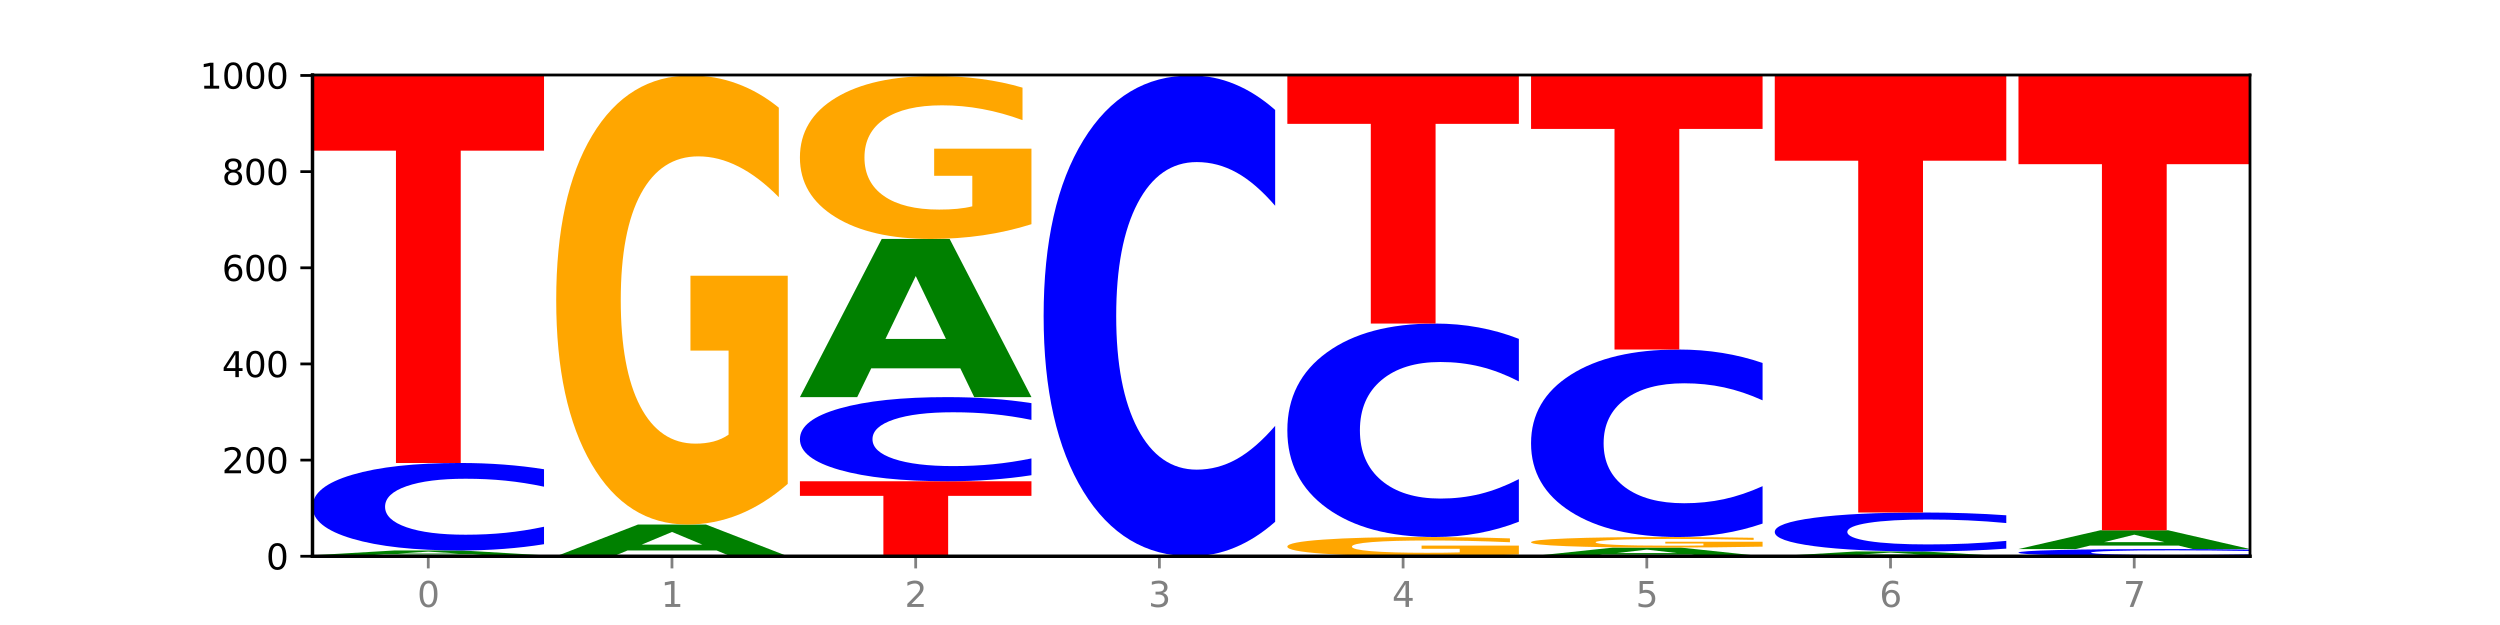 <?xml version="1.0" encoding="utf-8" standalone="no"?>
<!DOCTYPE svg PUBLIC "-//W3C//DTD SVG 1.1//EN"
  "http://www.w3.org/Graphics/SVG/1.1/DTD/svg11.dtd">
<svg xmlns:xlink="http://www.w3.org/1999/xlink" width="720pt" height="180pt" viewBox="0 0 720 180" xmlns="http://www.w3.org/2000/svg" version="1.1">
 <defs>
  <style type="text/css">*{stroke-linejoin: round; stroke-linecap: butt}</style>
 </defs>
 <g id="figure_1">
  <g id="patch_1">
   <path d="M 0 180 
L 720 180 
L 720 0 
L 0 0 
z
" style="fill: #ffffff"/>
  </g>
  <g id="axes_1">
   <g id="patch_2">
    <path d="M 90 160.2 
L 648 160.2 
L 648 21.6 
L 90 21.6 
z
" style="fill: #ffffff"/>
   </g>
   <g id="line2d_1">
    <path d="M 90 160.2 
L 648 160.2 
" clip-path="url(#p0dfbc424d5)" style="fill: none; stroke: #000000; stroke-width: 0.5; stroke-linecap: square"/>
   </g>
   <g id="patch_3">
    <path d="M 156.679 160.175 
Q 149.955 160.187 142.722 160.194 
Q 135.489 160.2 127.778 160.2 
Q 110.353 160.2 100.177 160.163 
Q 90 160.125 90 160.062 
Q 90 159.997 100.356 159.96 
Q 110.727 159.923 128.764 159.923 
Q 135.713 159.923 142.079 159.928 
Q 148.46 159.933 154.109 159.943 
L 154.109 159.998 
Q 148.281 159.985 142.513 159.979 
Q 136.744 159.973 130.946 159.973 
Q 120.216 159.973 114.403 159.996 
Q 108.59 160.019 108.59 160.062 
Q 108.59 160.104 114.194 160.127 
Q 119.798 160.15 130.109 160.15 
Q 132.919 160.15 135.325 160.149 
Q 137.731 160.147 139.643 160.145 
L 139.643 160.093 
L 128.66 160.093 
L 128.66 160.047 
L 156.679 160.047 
L 156.679 160.175 
z
" clip-path="url(#p0dfbc424d5)" style="fill: #ffa600"/>
   </g>
   <g id="patch_4">
    <path d="M 136.189 159.671 
L 110.545 159.671 
L 106.496 159.923 
L 90 159.923 
L 113.558 158.538 
L 133.121 158.538 
L 156.679 159.923 
L 140.197 159.923 
L 136.189 159.671 
z
M 114.635 159.414 
L 132.058 159.414 
L 123.36 158.863 
L 114.635 159.414 
z
" clip-path="url(#p0dfbc424d5)" style="fill: #008000"/>
   </g>
   <g id="patch_5">
    <path d="M 156.679 156.732 
Q 151.102 157.627 145.07 158.08 
Q 139.039 158.538 132.47 158.538 
Q 112.882 158.538 101.441 155.144 
Q 90 151.75 90 145.946 
Q 90 140.121 101.441 136.732 
Q 112.882 133.338 132.47 133.338 
Q 139.039 133.338 145.07 133.797 
Q 151.102 134.249 156.679 135.145 
L 156.679 140.168 
Q 151.051 138.981 145.591 138.429 
Q 140.131 137.878 134.1 137.878 
Q 123.281 137.878 117.082 140.028 
Q 110.899 142.172 110.899 145.946 
Q 110.899 149.705 117.082 151.855 
Q 123.281 153.999 134.1 153.999 
Q 140.131 153.999 145.591 153.447 
Q 151.051 152.89 156.679 151.704 
L 156.679 156.732 
z
" clip-path="url(#p0dfbc424d5)" style="fill: #0000ff"/>
   </g>
   <g id="patch_6">
    <path d="M 90 21.6 
L 156.679 21.6 
L 156.679 43.392 
L 132.69 43.392 
L 132.69 133.338 
L 114.036 133.338 
L 114.036 43.392 
L 90 43.392 
L 90 21.6 
z
" clip-path="url(#p0dfbc424d5)" style="fill: #ff0000"/>
   </g>
   <g id="patch_7">
    <path d="M 206.377 158.535 
L 180.734 158.535 
L 176.685 160.2 
L 160.189 160.2 
L 183.747 151.062 
L 203.31 151.062 
L 226.868 160.2 
L 210.386 160.2 
L 206.377 158.535 
z
M 184.824 156.839 
L 202.247 156.839 
L 193.549 153.204 
L 184.824 156.839 
z
" clip-path="url(#p0dfbc424d5)" style="fill: #008000"/>
   </g>
   <g id="patch_8">
    <path d="M 226.868 139.361 
Q 220.143 145.211 212.91 148.15 
Q 205.678 151.062 197.967 151.062 
Q 180.542 151.062 170.365 133.644 
Q 160.189 116.226 160.189 86.44 
Q 160.189 56.307 170.545 39.023 
Q 180.916 21.738 198.953 21.738 
Q 205.902 21.738 212.268 24.089 
Q 218.649 26.413 224.298 31.008 
L 224.298 56.787 
Q 218.47 50.884 212.701 47.972 
Q 206.933 45.033 201.135 45.033 
Q 190.405 45.033 184.592 55.772 
Q 178.779 66.485 178.779 86.44 
Q 178.779 106.209 184.383 117.001 
Q 189.987 127.767 200.298 127.767 
Q 203.107 127.767 205.513 127.152 
Q 207.919 126.511 209.832 125.176 
L 209.832 100.973 
L 198.848 100.973 
L 198.848 79.414 
L 226.868 79.414 
L 226.868 139.361 
z
" clip-path="url(#p0dfbc424d5)" style="fill: #ffa600"/>
   </g>
   <g id="patch_9">
    <path d="M 230.377 138.6 
L 297.057 138.6 
L 297.057 142.813 
L 273.068 142.813 
L 273.068 160.2 
L 254.413 160.2 
L 254.413 142.813 
L 230.377 142.813 
L 230.377 138.6 
z
" clip-path="url(#p0dfbc424d5)" style="fill: #ff0000"/>
   </g>
   <g id="patch_10">
    <path d="M 297.057 136.863 
Q 291.479 137.724 285.448 138.16 
Q 279.417 138.6 272.848 138.6 
Q 253.259 138.6 241.818 135.337 
Q 230.377 132.073 230.377 126.492 
Q 230.377 120.891 241.818 117.633 
Q 253.259 114.369 272.848 114.369 
Q 279.417 114.369 285.448 114.81 
Q 291.479 115.245 297.057 116.106 
L 297.057 120.936 
Q 291.429 119.795 285.969 119.264 
Q 280.509 118.734 274.477 118.734 
Q 263.658 118.734 257.459 120.801 
Q 251.277 122.863 251.277 126.492 
Q 251.277 130.106 257.459 132.173 
Q 263.658 134.235 274.477 134.235 
Q 280.509 134.235 285.969 133.705 
Q 291.429 133.169 297.057 132.028 
L 297.057 136.863 
z
" clip-path="url(#p0dfbc424d5)" style="fill: #0000ff"/>
   </g>
   <g id="patch_11">
    <path d="M 276.566 106.071 
L 250.922 106.071 
L 246.873 114.369 
L 230.377 114.369 
L 253.935 68.815 
L 273.499 68.815 
L 297.057 114.369 
L 280.574 114.369 
L 276.566 106.071 
z
M 255.012 97.616 
L 272.435 97.616 
L 263.737 79.496 
L 255.012 97.616 
z
" clip-path="url(#p0dfbc424d5)" style="fill: #008000"/>
   </g>
   <g id="patch_12">
    <path d="M 297.057 64.569 
Q 290.332 66.692 283.099 67.759 
Q 275.866 68.815 268.155 68.815 
Q 250.731 68.815 240.554 62.494 
Q 230.377 56.172 230.377 45.361 
Q 230.377 34.424 240.733 28.15 
Q 251.104 21.877 269.142 21.877 
Q 276.09 21.877 282.457 22.73 
Q 288.838 23.574 294.486 25.241 
L 294.486 34.598 
Q 288.658 32.455 282.89 31.398 
Q 277.122 30.332 271.323 30.332 
Q 260.594 30.332 254.781 34.23 
Q 248.967 38.118 248.967 45.361 
Q 248.967 52.536 254.571 56.453 
Q 260.175 60.36 270.487 60.36 
Q 273.296 60.36 275.702 60.137 
Q 278.108 59.905 280.021 59.42 
L 280.021 50.635 
L 269.037 50.635 
L 269.037 42.811 
L 297.057 42.811 
L 297.057 64.569 
z
" clip-path="url(#p0dfbc424d5)" style="fill: #ffa600"/>
   </g>
   <g id="patch_13">
    <path d="M 367.245 150.275 
Q 361.668 155.195 355.636 157.683 
Q 349.605 160.2 343.036 160.2 
Q 323.448 160.2 312.007 141.552 
Q 300.566 122.903 300.566 91.012 
Q 300.566 59.007 312.007 40.387 
Q 323.448 21.738 343.036 21.738 
Q 349.605 21.738 355.636 24.255 
Q 361.668 26.744 367.245 31.663 
L 367.245 59.264 
Q 361.617 52.743 356.157 49.711 
Q 350.697 46.679 344.666 46.679 
Q 333.847 46.679 327.648 58.492 
Q 321.465 70.276 321.465 91.012 
Q 321.465 111.663 327.648 123.475 
Q 333.847 135.259 344.666 135.259 
Q 350.697 135.259 356.157 132.227 
Q 361.617 129.167 367.245 122.646 
L 367.245 150.275 
z
" clip-path="url(#p0dfbc424d5)" style="fill: #0000ff"/>
   </g>
   <g id="patch_14">
    <path d="M 437.434 159.699 
Q 430.709 159.949 423.476 160.075 
Q 416.244 160.2 408.533 160.2 
Q 391.108 160.2 380.931 159.454 
Q 370.755 158.708 370.755 157.432 
Q 370.755 156.142 381.111 155.402 
Q 391.482 154.662 409.519 154.662 
Q 416.468 154.662 422.834 154.762 
Q 429.215 154.862 434.864 155.059 
L 434.864 156.163 
Q 429.036 155.91 423.267 155.785 
Q 417.499 155.659 411.701 155.659 
Q 400.971 155.659 395.158 156.119 
Q 389.345 156.578 389.345 157.432 
Q 389.345 158.279 394.949 158.741 
Q 400.553 159.202 410.864 159.202 
Q 413.673 159.202 416.079 159.176 
Q 418.485 159.149 420.398 159.091 
L 420.398 158.055 
L 409.414 158.055 
L 409.414 157.132 
L 437.434 157.132 
L 437.434 159.699 
z
" clip-path="url(#p0dfbc424d5)" style="fill: #ffa600"/>
   </g>
   <g id="patch_15">
    <path d="M 437.434 150.255 
Q 431.856 152.439 425.825 153.544 
Q 419.794 154.662 413.225 154.662 
Q 393.636 154.662 382.196 146.382 
Q 370.755 138.102 370.755 123.942 
Q 370.755 109.732 382.196 101.465 
Q 393.636 93.185 413.225 93.185 
Q 419.794 93.185 425.825 94.302 
Q 431.856 95.407 437.434 97.591 
L 437.434 109.846 
Q 431.806 106.951 426.346 105.604 
Q 420.886 104.258 414.855 104.258 
Q 404.036 104.258 397.836 109.503 
Q 391.654 114.735 391.654 123.942 
Q 391.654 133.111 397.836 138.356 
Q 404.036 143.588 414.855 143.588 
Q 420.886 143.588 426.346 142.242 
Q 431.806 140.883 437.434 137.987 
L 437.434 150.255 
z
" clip-path="url(#p0dfbc424d5)" style="fill: #0000ff"/>
   </g>
   <g id="patch_16">
    <path d="M 370.755 21.738 
L 437.434 21.738 
L 437.434 35.672 
L 413.445 35.672 
L 413.445 93.185 
L 394.79 93.185 
L 394.79 35.672 
L 370.755 35.672 
L 370.755 21.738 
z
" clip-path="url(#p0dfbc424d5)" style="fill: #ff0000"/>
   </g>
   <g id="patch_17">
    <path d="M 487.132 159.746 
L 461.488 159.746 
L 457.439 160.2 
L 440.943 160.2 
L 464.501 157.708 
L 484.065 157.708 
L 507.623 160.2 
L 491.14 160.2 
L 487.132 159.746 
z
M 465.578 159.283 
L 483.001 159.283 
L 474.303 158.292 
L 465.578 159.283 
z
" clip-path="url(#p0dfbc424d5)" style="fill: #008000"/>
   </g>
   <g id="patch_18">
    <path d="M 507.623 157.432 
Q 500.898 157.57 493.665 157.639 
Q 486.432 157.708 478.721 157.708 
Q 461.297 157.708 451.12 157.297 
Q 440.943 156.887 440.943 156.186 
Q 440.943 155.476 451.299 155.069 
Q 461.67 154.662 479.708 154.662 
Q 486.656 154.662 493.023 154.717 
Q 499.404 154.772 505.052 154.88 
L 505.052 155.487 
Q 499.224 155.348 493.456 155.279 
Q 487.688 155.21 481.889 155.21 
Q 471.16 155.21 465.347 155.463 
Q 459.533 155.716 459.533 156.186 
Q 459.533 156.651 465.137 156.905 
Q 470.741 157.159 481.053 157.159 
Q 483.862 157.159 486.268 157.145 
Q 488.674 157.129 490.587 157.098 
L 490.587 156.528 
L 479.603 156.528 
L 479.603 156.02 
L 507.623 156.02 
L 507.623 157.432 
z
" clip-path="url(#p0dfbc424d5)" style="fill: #ffa600"/>
   </g>
   <g id="patch_19">
    <path d="M 507.623 150.791 
Q 502.045 152.709 496.014 153.68 
Q 489.983 154.662 483.414 154.662 
Q 463.825 154.662 452.384 147.389 
Q 440.943 140.116 440.943 127.678 
Q 440.943 115.196 452.384 107.934 
Q 463.825 100.662 483.414 100.662 
Q 489.983 100.662 496.014 101.643 
Q 502.045 102.614 507.623 104.532 
L 507.623 115.297 
Q 501.995 112.753 496.535 111.571 
Q 491.075 110.388 485.043 110.388 
Q 474.224 110.388 468.025 114.995 
Q 461.843 119.591 461.843 127.678 
Q 461.843 135.732 468.025 140.339 
Q 474.224 144.935 485.043 144.935 
Q 491.075 144.935 496.535 143.752 
Q 501.995 142.559 507.623 140.015 
L 507.623 150.791 
z
" clip-path="url(#p0dfbc424d5)" style="fill: #0000ff"/>
   </g>
   <g id="patch_20">
    <path d="M 440.943 21.738 
L 507.623 21.738 
L 507.623 37.131 
L 483.634 37.131 
L 483.634 100.662 
L 464.979 100.662 
L 464.979 37.131 
L 440.943 37.131 
L 440.943 21.738 
z
" clip-path="url(#p0dfbc424d5)" style="fill: #ff0000"/>
   </g>
   <g id="patch_21">
    <path d="M 557.321 159.948 
L 531.677 159.948 
L 527.628 160.2 
L 511.132 160.2 
L 534.69 158.815 
L 554.253 158.815 
L 577.811 160.2 
L 561.329 160.2 
L 557.321 159.948 
z
M 535.767 159.691 
L 553.19 159.691 
L 544.492 159.14 
L 535.767 159.691 
z
" clip-path="url(#p0dfbc424d5)" style="fill: #008000"/>
   </g>
   <g id="patch_22">
    <path d="M 577.811 158.011 
Q 572.234 158.41 566.203 158.612 
Q 560.171 158.815 553.603 158.815 
Q 534.014 158.815 522.573 157.305 
Q 511.132 155.794 511.132 153.211 
Q 511.132 150.619 522.573 149.111 
Q 534.014 147.6 553.603 147.6 
Q 560.171 147.6 566.203 147.804 
Q 572.234 148.005 577.811 148.404 
L 577.811 150.64 
Q 572.183 150.111 566.723 149.866 
Q 561.263 149.62 555.232 149.62 
Q 544.413 149.62 538.214 150.577 
Q 532.031 151.532 532.031 153.211 
Q 532.031 154.884 538.214 155.841 
Q 544.413 156.795 555.232 156.795 
Q 561.263 156.795 566.723 156.55 
Q 572.183 156.302 577.811 155.773 
L 577.811 158.011 
z
" clip-path="url(#p0dfbc424d5)" style="fill: #0000ff"/>
   </g>
   <g id="patch_23">
    <path d="M 511.132 21.738 
L 577.811 21.738 
L 577.811 46.285 
L 553.822 46.285 
L 553.822 147.6 
L 535.168 147.6 
L 535.168 46.285 
L 511.132 46.285 
L 511.132 21.738 
z
" clip-path="url(#p0dfbc424d5)" style="fill: #ff0000"/>
   </g>
   <g id="patch_24">
    <path d="M 648 160.051 
Q 642.422 160.125 636.391 160.162 
Q 630.36 160.2 623.791 160.2 
Q 604.202 160.2 592.762 159.92 
Q 581.321 159.641 581.321 159.162 
Q 581.321 158.682 592.762 158.403 
Q 604.202 158.123 623.791 158.123 
Q 630.36 158.123 636.391 158.161 
Q 642.422 158.198 648 158.272 
L 648 158.686 
Q 642.372 158.588 636.912 158.543 
Q 631.452 158.497 625.421 158.497 
Q 614.602 158.497 608.402 158.674 
Q 602.22 158.851 602.22 159.162 
Q 602.22 159.472 608.402 159.649 
Q 614.602 159.826 625.421 159.826 
Q 631.452 159.826 636.912 159.78 
Q 642.372 159.735 648 159.637 
L 648 160.051 
z
" clip-path="url(#p0dfbc424d5)" style="fill: #0000ff"/>
   </g>
   <g id="patch_25">
    <path d="M 627.51 157.139 
L 601.866 157.139 
L 597.817 158.123 
L 581.321 158.123 
L 604.879 152.723 
L 624.442 152.723 
L 648 158.123 
L 631.518 158.123 
L 627.51 157.139 
z
M 605.956 156.137 
L 623.379 156.137 
L 614.681 153.989 
L 605.956 156.137 
z
" clip-path="url(#p0dfbc424d5)" style="fill: #008000"/>
   </g>
   <g id="patch_26">
    <path d="M 581.321 21.738 
L 648 21.738 
L 648 47.284 
L 624.011 47.284 
L 624.011 152.723 
L 605.356 152.723 
L 605.356 47.284 
L 581.321 47.284 
L 581.321 21.738 
z
" clip-path="url(#p0dfbc424d5)" style="fill: #ff0000"/>
   </g>
   <g id="matplotlib.axis_1">
    <g id="xtick_1">
     <g id="line2d_2">
      <defs>
       <path id="mb6bbeb8bff" d="M 0 0 
L 0 3.5 
" style="stroke: #808080; stroke-width: 0.8"/>
      </defs>
      <g>
       <use xlink:href="#mb6bbeb8bff" x="123.34" y="160.2" style="fill: #808080; stroke: #808080; stroke-width: 0.8"/>
      </g>
     </g>
     <g id="text_1">
      <!-- 0 -->
      <g style="fill: #808080" transform="translate(120.158 174.798) scale(0.1 -0.1)">
       <defs>
        <path id="DejaVuSans-30" d="M 2034 4250 
Q 1547 4250 1301 3770 
Q 1056 3291 1056 2328 
Q 1056 1369 1301 889 
Q 1547 409 2034 409 
Q 2525 409 2770 889 
Q 3016 1369 3016 2328 
Q 3016 3291 2770 3770 
Q 2525 4250 2034 4250 
z
M 2034 4750 
Q 2819 4750 3233 4129 
Q 3647 3509 3647 2328 
Q 3647 1150 3233 529 
Q 2819 -91 2034 -91 
Q 1250 -91 836 529 
Q 422 1150 422 2328 
Q 422 3509 836 4129 
Q 1250 4750 2034 4750 
z
" transform="scale(0.016)"/>
       </defs>
       <use xlink:href="#DejaVuSans-30"/>
      </g>
     </g>
    </g>
    <g id="xtick_2">
     <g id="line2d_3">
      <g>
       <use xlink:href="#mb6bbeb8bff" x="193.528" y="160.2" style="fill: #808080; stroke: #808080; stroke-width: 0.8"/>
      </g>
     </g>
     <g id="text_2">
      <!-- 1 -->
      <g style="fill: #808080" transform="translate(190.347 174.798) scale(0.1 -0.1)">
       <defs>
        <path id="DejaVuSans-31" d="M 794 531 
L 1825 531 
L 1825 4091 
L 703 3866 
L 703 4441 
L 1819 4666 
L 2450 4666 
L 2450 531 
L 3481 531 
L 3481 0 
L 794 0 
L 794 531 
z
" transform="scale(0.016)"/>
       </defs>
       <use xlink:href="#DejaVuSans-31"/>
      </g>
     </g>
    </g>
    <g id="xtick_3">
     <g id="line2d_4">
      <g>
       <use xlink:href="#mb6bbeb8bff" x="263.717" y="160.2" style="fill: #808080; stroke: #808080; stroke-width: 0.8"/>
      </g>
     </g>
     <g id="text_3">
      <!-- 2 -->
      <g style="fill: #808080" transform="translate(260.536 174.798) scale(0.1 -0.1)">
       <defs>
        <path id="DejaVuSans-32" d="M 1228 531 
L 3431 531 
L 3431 0 
L 469 0 
L 469 531 
Q 828 903 1448 1529 
Q 2069 2156 2228 2338 
Q 2531 2678 2651 2914 
Q 2772 3150 2772 3378 
Q 2772 3750 2511 3984 
Q 2250 4219 1831 4219 
Q 1534 4219 1204 4116 
Q 875 4013 500 3803 
L 500 4441 
Q 881 4594 1212 4672 
Q 1544 4750 1819 4750 
Q 2544 4750 2975 4387 
Q 3406 4025 3406 3419 
Q 3406 3131 3298 2873 
Q 3191 2616 2906 2266 
Q 2828 2175 2409 1742 
Q 1991 1309 1228 531 
z
" transform="scale(0.016)"/>
       </defs>
       <use xlink:href="#DejaVuSans-32"/>
      </g>
     </g>
    </g>
    <g id="xtick_4">
     <g id="line2d_5">
      <g>
       <use xlink:href="#mb6bbeb8bff" x="333.906" y="160.2" style="fill: #808080; stroke: #808080; stroke-width: 0.8"/>
      </g>
     </g>
     <g id="text_4">
      <!-- 3 -->
      <g style="fill: #808080" transform="translate(330.724 174.798) scale(0.1 -0.1)">
       <defs>
        <path id="DejaVuSans-33" d="M 2597 2516 
Q 3050 2419 3304 2112 
Q 3559 1806 3559 1356 
Q 3559 666 3084 287 
Q 2609 -91 1734 -91 
Q 1441 -91 1130 -33 
Q 819 25 488 141 
L 488 750 
Q 750 597 1062 519 
Q 1375 441 1716 441 
Q 2309 441 2620 675 
Q 2931 909 2931 1356 
Q 2931 1769 2642 2001 
Q 2353 2234 1838 2234 
L 1294 2234 
L 1294 2753 
L 1863 2753 
Q 2328 2753 2575 2939 
Q 2822 3125 2822 3475 
Q 2822 3834 2567 4026 
Q 2313 4219 1838 4219 
Q 1578 4219 1281 4162 
Q 984 4106 628 3988 
L 628 4550 
Q 988 4650 1302 4700 
Q 1616 4750 1894 4750 
Q 2613 4750 3031 4423 
Q 3450 4097 3450 3541 
Q 3450 3153 3228 2886 
Q 3006 2619 2597 2516 
z
" transform="scale(0.016)"/>
       </defs>
       <use xlink:href="#DejaVuSans-33"/>
      </g>
     </g>
    </g>
    <g id="xtick_5">
     <g id="line2d_6">
      <g>
       <use xlink:href="#mb6bbeb8bff" x="404.094" y="160.2" style="fill: #808080; stroke: #808080; stroke-width: 0.8"/>
      </g>
     </g>
     <g id="text_5">
      <!-- 4 -->
      <g style="fill: #808080" transform="translate(400.913 174.798) scale(0.1 -0.1)">
       <defs>
        <path id="DejaVuSans-34" d="M 2419 4116 
L 825 1625 
L 2419 1625 
L 2419 4116 
z
M 2253 4666 
L 3047 4666 
L 3047 1625 
L 3713 1625 
L 3713 1100 
L 3047 1100 
L 3047 0 
L 2419 0 
L 2419 1100 
L 313 1100 
L 313 1709 
L 2253 4666 
z
" transform="scale(0.016)"/>
       </defs>
       <use xlink:href="#DejaVuSans-34"/>
      </g>
     </g>
    </g>
    <g id="xtick_6">
     <g id="line2d_7">
      <g>
       <use xlink:href="#mb6bbeb8bff" x="474.283" y="160.2" style="fill: #808080; stroke: #808080; stroke-width: 0.8"/>
      </g>
     </g>
     <g id="text_6">
      <!-- 5 -->
      <g style="fill: #808080" transform="translate(471.102 174.798) scale(0.1 -0.1)">
       <defs>
        <path id="DejaVuSans-35" d="M 691 4666 
L 3169 4666 
L 3169 4134 
L 1269 4134 
L 1269 2991 
Q 1406 3038 1543 3061 
Q 1681 3084 1819 3084 
Q 2600 3084 3056 2656 
Q 3513 2228 3513 1497 
Q 3513 744 3044 326 
Q 2575 -91 1722 -91 
Q 1428 -91 1123 -41 
Q 819 9 494 109 
L 494 744 
Q 775 591 1075 516 
Q 1375 441 1709 441 
Q 2250 441 2565 725 
Q 2881 1009 2881 1497 
Q 2881 1984 2565 2268 
Q 2250 2553 1709 2553 
Q 1456 2553 1204 2497 
Q 953 2441 691 2322 
L 691 4666 
z
" transform="scale(0.016)"/>
       </defs>
       <use xlink:href="#DejaVuSans-35"/>
      </g>
     </g>
    </g>
    <g id="xtick_7">
     <g id="line2d_8">
      <g>
       <use xlink:href="#mb6bbeb8bff" x="544.472" y="160.2" style="fill: #808080; stroke: #808080; stroke-width: 0.8"/>
      </g>
     </g>
     <g id="text_7">
      <!-- 6 -->
      <g style="fill: #808080" transform="translate(541.29 174.798) scale(0.1 -0.1)">
       <defs>
        <path id="DejaVuSans-36" d="M 2113 2584 
Q 1688 2584 1439 2293 
Q 1191 2003 1191 1497 
Q 1191 994 1439 701 
Q 1688 409 2113 409 
Q 2538 409 2786 701 
Q 3034 994 3034 1497 
Q 3034 2003 2786 2293 
Q 2538 2584 2113 2584 
z
M 3366 4563 
L 3366 3988 
Q 3128 4100 2886 4159 
Q 2644 4219 2406 4219 
Q 1781 4219 1451 3797 
Q 1122 3375 1075 2522 
Q 1259 2794 1537 2939 
Q 1816 3084 2150 3084 
Q 2853 3084 3261 2657 
Q 3669 2231 3669 1497 
Q 3669 778 3244 343 
Q 2819 -91 2113 -91 
Q 1303 -91 875 529 
Q 447 1150 447 2328 
Q 447 3434 972 4092 
Q 1497 4750 2381 4750 
Q 2619 4750 2861 4703 
Q 3103 4656 3366 4563 
z
" transform="scale(0.016)"/>
       </defs>
       <use xlink:href="#DejaVuSans-36"/>
      </g>
     </g>
    </g>
    <g id="xtick_8">
     <g id="line2d_9">
      <g>
       <use xlink:href="#mb6bbeb8bff" x="614.66" y="160.2" style="fill: #808080; stroke: #808080; stroke-width: 0.8"/>
      </g>
     </g>
     <g id="text_8">
      <!-- 7 -->
      <g style="fill: #808080" transform="translate(611.479 174.798) scale(0.1 -0.1)">
       <defs>
        <path id="DejaVuSans-37" d="M 525 4666 
L 3525 4666 
L 3525 4397 
L 1831 0 
L 1172 0 
L 2766 4134 
L 525 4134 
L 525 4666 
z
" transform="scale(0.016)"/>
       </defs>
       <use xlink:href="#DejaVuSans-37"/>
      </g>
     </g>
    </g>
   </g>
   <g id="matplotlib.axis_2">
    <g id="ytick_1">
     <g id="line2d_10">
      <defs>
       <path id="m890cccbec7" d="M 0 0 
L -3.5 0 
" style="stroke: #000000; stroke-width: 0.8"/>
      </defs>
      <g>
       <use xlink:href="#m890cccbec7" x="90" y="160.2" style="stroke: #000000; stroke-width: 0.8"/>
      </g>
     </g>
     <g id="text_9">
      <!-- 0 -->
      <g transform="translate(76.638 163.999) scale(0.1 -0.1)">
       <use xlink:href="#DejaVuSans-30"/>
      </g>
     </g>
    </g>
    <g id="ytick_2">
     <g id="line2d_11">
      <g>
       <use xlink:href="#m890cccbec7" x="90" y="132.508" style="stroke: #000000; stroke-width: 0.8"/>
      </g>
     </g>
     <g id="text_10">
      <!-- 200 -->
      <g transform="translate(63.913 136.307) scale(0.1 -0.1)">
       <use xlink:href="#DejaVuSans-32"/>
       <use xlink:href="#DejaVuSans-30" x="63.623"/>
       <use xlink:href="#DejaVuSans-30" x="127.246"/>
      </g>
     </g>
    </g>
    <g id="ytick_3">
     <g id="line2d_12">
      <g>
       <use xlink:href="#m890cccbec7" x="90" y="104.815" style="stroke: #000000; stroke-width: 0.8"/>
      </g>
     </g>
     <g id="text_11">
      <!-- 400 -->
      <g transform="translate(63.913 108.615) scale(0.1 -0.1)">
       <use xlink:href="#DejaVuSans-34"/>
       <use xlink:href="#DejaVuSans-30" x="63.623"/>
       <use xlink:href="#DejaVuSans-30" x="127.246"/>
      </g>
     </g>
    </g>
    <g id="ytick_4">
     <g id="line2d_13">
      <g>
       <use xlink:href="#m890cccbec7" x="90" y="77.123" style="stroke: #000000; stroke-width: 0.8"/>
      </g>
     </g>
     <g id="text_12">
      <!-- 600 -->
      <g transform="translate(63.913 80.922) scale(0.1 -0.1)">
       <use xlink:href="#DejaVuSans-36"/>
       <use xlink:href="#DejaVuSans-30" x="63.623"/>
       <use xlink:href="#DejaVuSans-30" x="127.246"/>
      </g>
     </g>
    </g>
    <g id="ytick_5">
     <g id="line2d_14">
      <g>
       <use xlink:href="#m890cccbec7" x="90" y="49.431" style="stroke: #000000; stroke-width: 0.8"/>
      </g>
     </g>
     <g id="text_13">
      <!-- 800 -->
      <g transform="translate(63.913 53.23) scale(0.1 -0.1)">
       <defs>
        <path id="DejaVuSans-38" d="M 2034 2216 
Q 1584 2216 1326 1975 
Q 1069 1734 1069 1313 
Q 1069 891 1326 650 
Q 1584 409 2034 409 
Q 2484 409 2743 651 
Q 3003 894 3003 1313 
Q 3003 1734 2745 1975 
Q 2488 2216 2034 2216 
z
M 1403 2484 
Q 997 2584 770 2862 
Q 544 3141 544 3541 
Q 544 4100 942 4425 
Q 1341 4750 2034 4750 
Q 2731 4750 3128 4425 
Q 3525 4100 3525 3541 
Q 3525 3141 3298 2862 
Q 3072 2584 2669 2484 
Q 3125 2378 3379 2068 
Q 3634 1759 3634 1313 
Q 3634 634 3220 271 
Q 2806 -91 2034 -91 
Q 1263 -91 848 271 
Q 434 634 434 1313 
Q 434 1759 690 2068 
Q 947 2378 1403 2484 
z
M 1172 3481 
Q 1172 3119 1398 2916 
Q 1625 2713 2034 2713 
Q 2441 2713 2670 2916 
Q 2900 3119 2900 3481 
Q 2900 3844 2670 4047 
Q 2441 4250 2034 4250 
Q 1625 4250 1398 4047 
Q 1172 3844 1172 3481 
z
" transform="scale(0.016)"/>
       </defs>
       <use xlink:href="#DejaVuSans-38"/>
       <use xlink:href="#DejaVuSans-30" x="63.623"/>
       <use xlink:href="#DejaVuSans-30" x="127.246"/>
      </g>
     </g>
    </g>
    <g id="ytick_6">
     <g id="line2d_15">
      <g>
       <use xlink:href="#m890cccbec7" x="90" y="21.738" style="stroke: #000000; stroke-width: 0.8"/>
      </g>
     </g>
     <g id="text_14">
      <!-- 1000 -->
      <g transform="translate(57.55 25.538) scale(0.1 -0.1)">
       <use xlink:href="#DejaVuSans-31"/>
       <use xlink:href="#DejaVuSans-30" x="63.623"/>
       <use xlink:href="#DejaVuSans-30" x="127.246"/>
       <use xlink:href="#DejaVuSans-30" x="190.869"/>
      </g>
     </g>
    </g>
   </g>
   <g id="patch_27">
    <path d="M 90 160.2 
L 90 21.6 
" style="fill: none; stroke: #000000; stroke-linejoin: miter; stroke-linecap: square"/>
   </g>
   <g id="patch_28">
    <path d="M 648 160.2 
L 648 21.6 
" style="fill: none; stroke: #000000; stroke-width: 0.8; stroke-linejoin: miter; stroke-linecap: square"/>
   </g>
   <g id="patch_29">
    <path d="M 90 160.2 
L 648 160.2 
" style="fill: none; stroke: #000000; stroke-linejoin: miter; stroke-linecap: square"/>
   </g>
   <g id="patch_30">
    <path d="M 90 21.6 
L 648 21.6 
" style="fill: none; stroke: #000000; stroke-width: 0.8; stroke-linejoin: miter; stroke-linecap: square"/>
   </g>
  </g>
 </g>
 <defs>
  <clipPath id="p0dfbc424d5">
   <rect x="90" y="21.6" width="558" height="138.6"/>
  </clipPath>
 </defs>
</svg>
